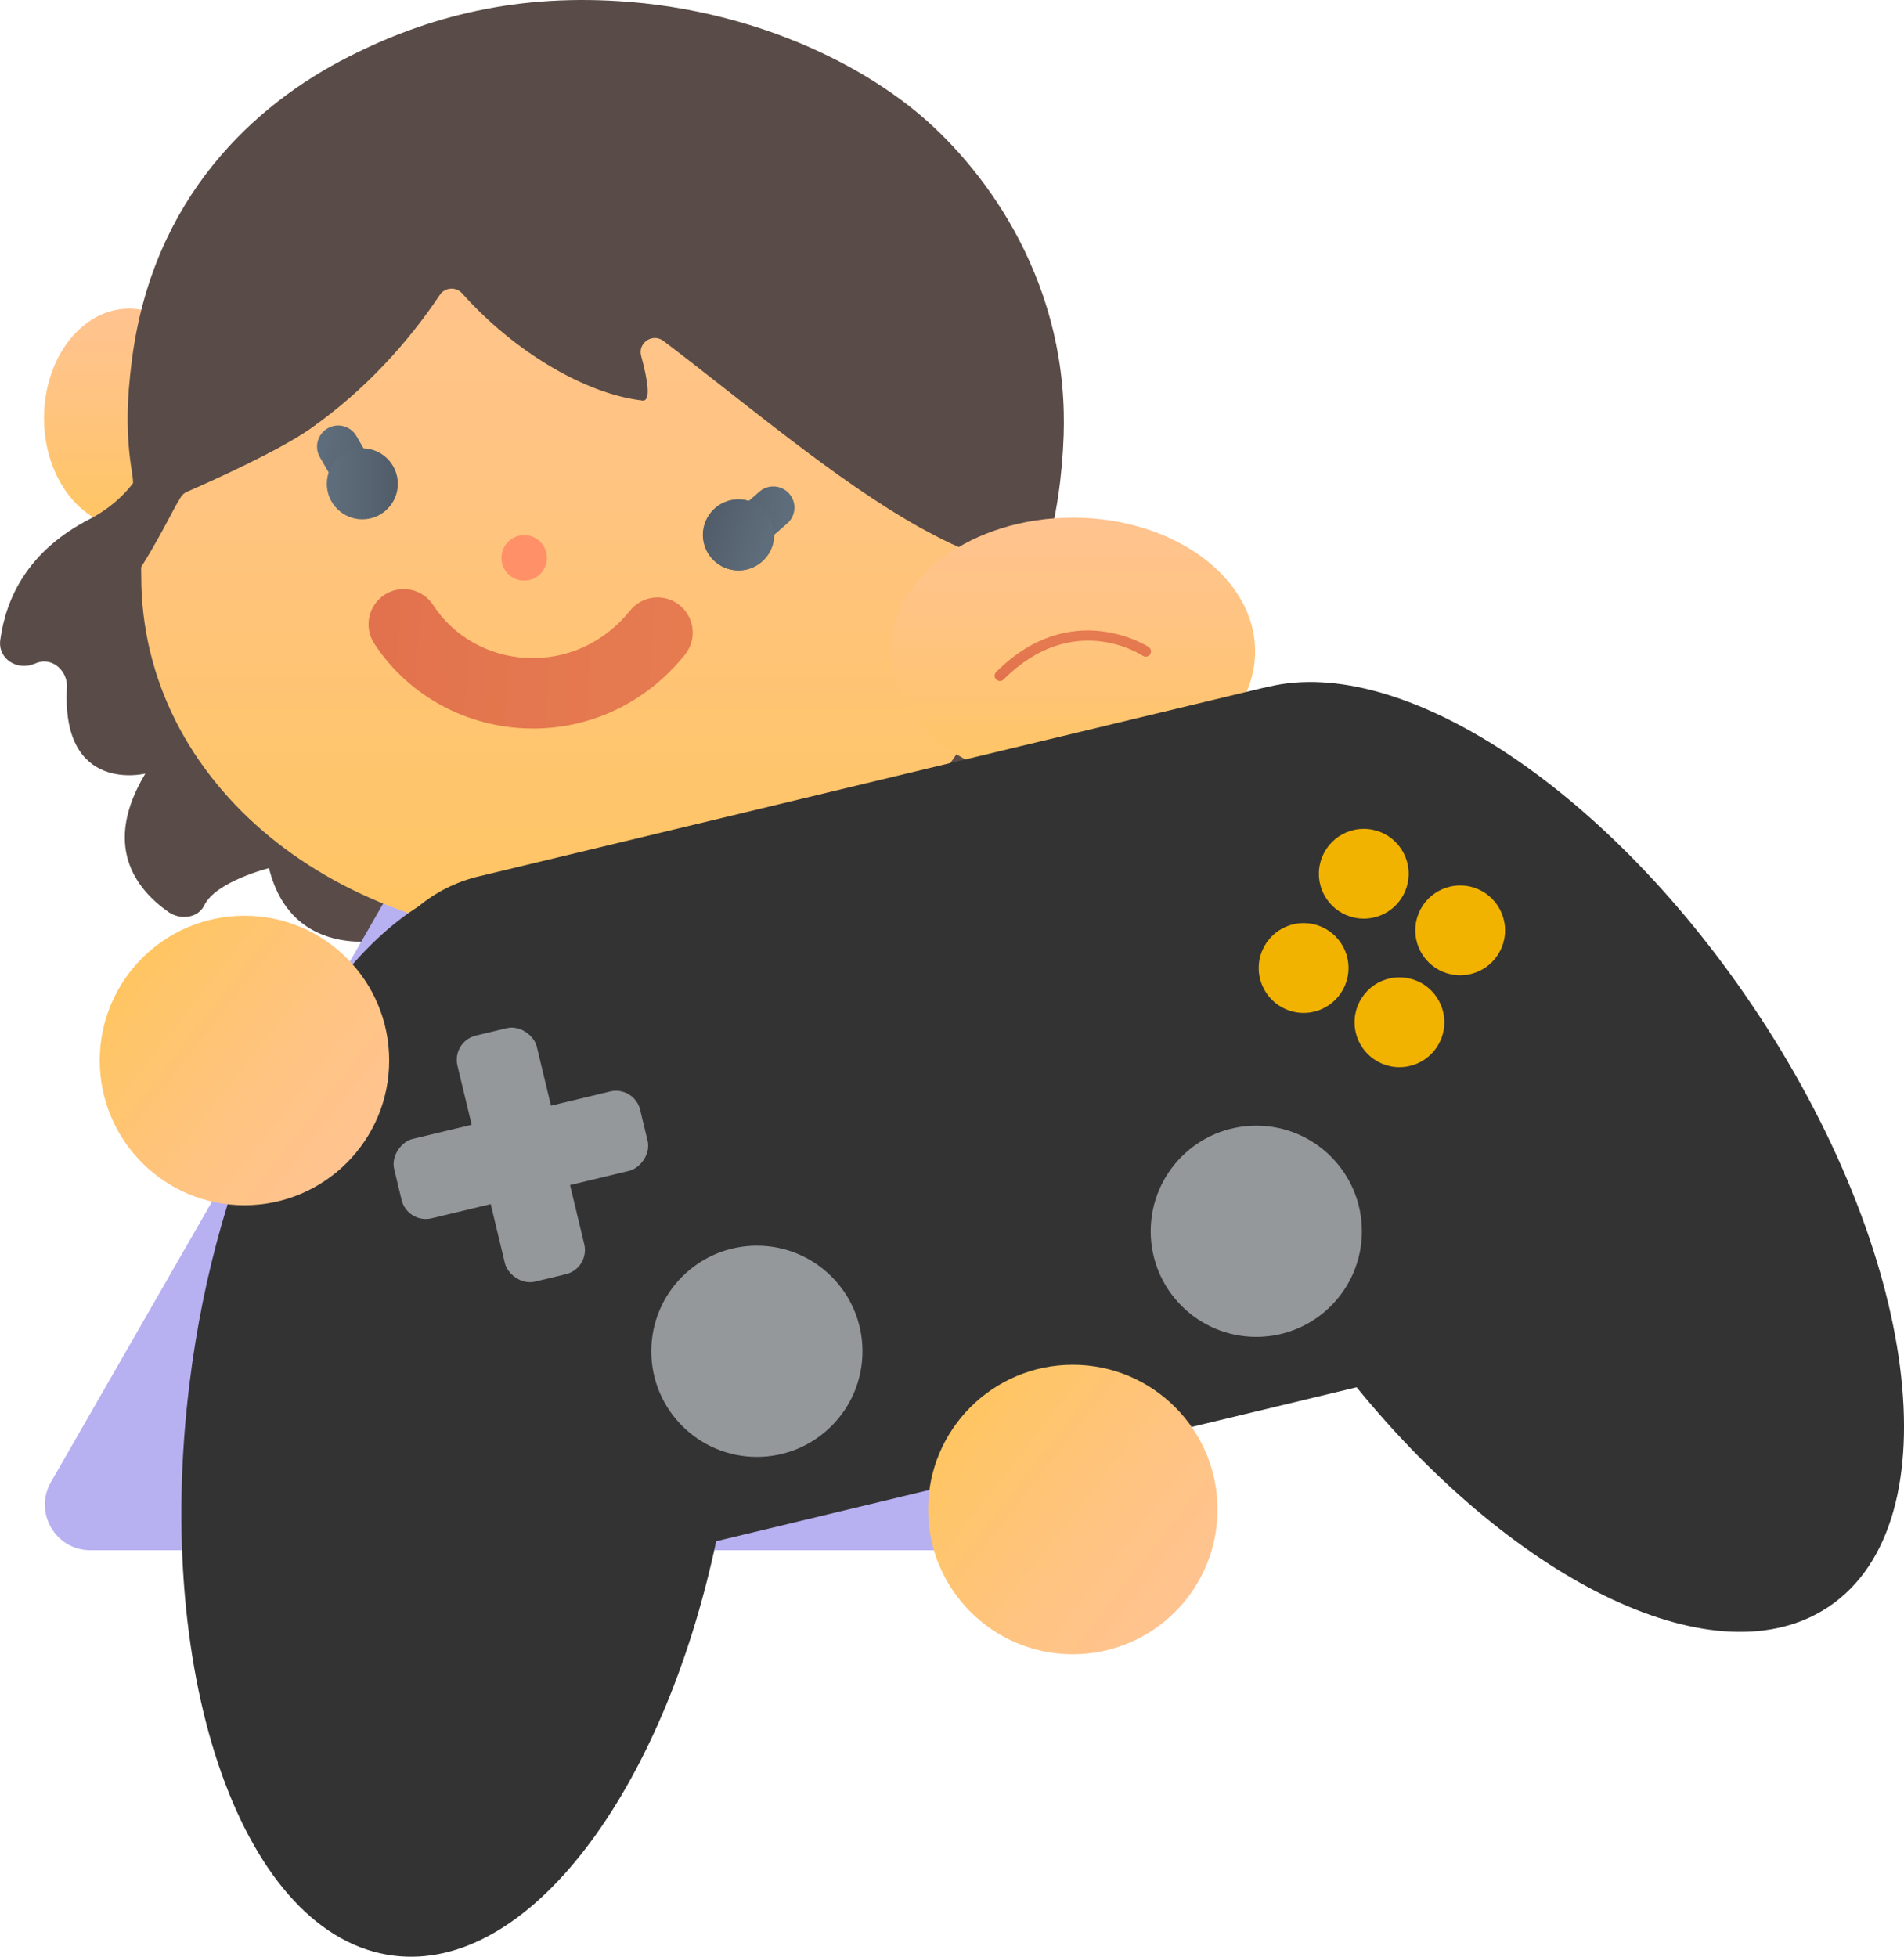 <?xml version="1.0" encoding="UTF-8"?>
<svg id="_レイヤー_2" data-name="レイヤー_2" xmlns="http://www.w3.org/2000/svg" xmlns:xlink="http://www.w3.org/1999/xlink" viewBox="0 0 541.15 556.01">
  <defs>
    <style>
      .cls-1 {
        fill: url(#_名称未設定グラデーション_11-5);
      }

      .cls-2 {
        fill: url(#_名称未設定グラデーション_14-2);
      }

      .cls-3 {
        fill: #b7b0f1;
      }

      .cls-4 {
        fill: url(#_名称未設定グラデーション_11);
      }

      .cls-5 {
        fill: url(#_名称未設定グラデーション_8-4);
      }

      .cls-6 {
        fill: #594b47;
      }

      .cls-7 {
        fill: url(#_名称未設定グラデーション_14);
      }

      .cls-8 {
        fill: url(#_名称未設定グラデーション_8);
      }

      .cls-9 {
        fill: url(#_名称未設定グラデーション_8-3);
      }

      .cls-10 {
        fill: #94989b;
      }

      .cls-11 {
        fill: #333;
      }

      .cls-12 {
        fill: #f2b200;
      }

      .cls-13 {
        fill: #ff9068;
      }

      .cls-14 {
        fill: url(#_名称未設定グラデーション_11-2);
      }

      .cls-15 {
        fill: url(#_名称未設定グラデーション_8-2);
      }

      .cls-16 {
        fill: url(#_名称未設定グラデーション_11-3);
      }

      .cls-17 {
        fill: url(#_名称未設定グラデーション_8-5);
      }

      .cls-18 {
        fill: url(#_名称未設定グラデーション_11-4);
      }
    </style>
    <linearGradient id="_名称未設定グラデーション_8" data-name="名称未設定グラデーション 8" x1="-310.16" y1="-2067.74" x2="-310.16" y2="-2129.92" gradientTransform="translate(-273.47 2217.62) rotate(-180) scale(1 -1)" gradientUnits="userSpaceOnUse">
      <stop offset="0" stop-color="#ffc562"/>
      <stop offset="0" stop-color="#ffc562"/>
      <stop offset=".6" stop-color="#ffc481"/>
      <stop offset="1" stop-color="#ffc390"/>
      <stop offset="1" stop-color="#ffc390"/>
    </linearGradient>
    <linearGradient id="_名称未設定グラデーション_8-2" data-name="名称未設定グラデーション 8" x1="-437.89" y1="-1950.3" x2="-437.89" y2="-2171.37" xlink:href="#_名称未設定グラデーション_8"/>
    <linearGradient id="_名称未設定グラデーション_14" data-name="名称未設定グラデーション 14" x1="11607.89" y1="166.52" x2="11700.05" y2="166.52" gradientTransform="translate(-11474.27 -656.39) rotate(3.33)" gradientUnits="userSpaceOnUse">
      <stop offset="0" stop-color="#e2714d"/>
      <stop offset=".25" stop-color="#e3754e"/>
      <stop offset="1" stop-color="#e67b50"/>
    </linearGradient>
    <linearGradient id="_名称未設定グラデーション_11" data-name="名称未設定グラデーション 11" x1="11277.3" y1="152.01" x2="11297.47" y2="152.01" gradientTransform="translate(-11077.46)" gradientUnits="userSpaceOnUse">
      <stop offset=".12" stop-color="#5e6d7b"/>
      <stop offset=".19" stop-color="#5d6b79"/>
      <stop offset="1" stop-color="#515c69"/>
    </linearGradient>
    <linearGradient id="_名称未設定グラデーション_11-2" data-name="名称未設定グラデーション 11" x1="11349.29" y1="-825.26" x2="11372.19" y2="-825.26" gradientTransform="translate(-11087.26 -2009.65) rotate(15)" xlink:href="#_名称未設定グラデーション_11"/>
    <linearGradient id="_名称未設定グラデーション_11-3" data-name="名称未設定グラデーション 11" x1="11170.35" y1="137.48" x2="11190.52" y2="137.48" xlink:href="#_名称未設定グラデーション_11"/>
    <linearGradient id="_名称未設定グラデーション_11-4" data-name="名称未設定グラデーション 11" x1="4474.16" y1="-165.67" x2="4497.06" y2="-165.67" gradientTransform="translate(4678.02 618.76) rotate(-176.11) scale(1 -1)" xlink:href="#_名称未設定グラデーション_11"/>
    <linearGradient id="_名称未設定グラデーション_11-5" data-name="名称未設定グラデーション 11" x1="4358.77" y1="-1004.82" x2="4378.94" y2="-1004.82" gradientTransform="translate(4018.16 2517.02) rotate(-161.11) scale(1 -1)" xlink:href="#_名称未設定グラデーション_11"/>
    <linearGradient id="_名称未設定グラデーション_8-3" data-name="名称未設定グラデーション 8" x1="-578.39" y1="-1994.53" x2="-578.39" y2="-2070.52" xlink:href="#_名称未設定グラデーション_8"/>
    <linearGradient id="_名称未設定グラデーション_14-2" data-name="名称未設定グラデーション 14" x1="-578.39" y1="-2024.11" x2="-578.39" y2="-2038.48" gradientTransform="translate(-273.47 2217.62) rotate(-180) scale(1 -1)" xlink:href="#_名称未設定グラデーション_14"/>
    <linearGradient id="_名称未設定グラデーション_8-4" data-name="名称未設定グラデーション 8" x1="11889.68" y1="-9696.26" x2="11947.85" y2="-9754.42" gradientTransform="translate(-11026.54 -10353.12) rotate(83.05)" xlink:href="#_名称未設定グラデーション_8"/>
    <linearGradient id="_名称未設定グラデーション_8-5" data-name="名称未設定グラデーション 8" x1="12044.81" y1="-9914.53" x2="12102.98" y2="-9972.69" gradientTransform="translate(-11026.54 -10353.12) rotate(83.05)" xlink:href="#_名称未設定グラデーション_8"/>
  </defs>
  <g id="_レイヤー_1-2" data-name="レイヤー_1">
    <g>
      <ellipse class="cls-8" cx="36.69" cy="118.78" rx="24.18" ry="31.09"/>
      <path class="cls-6" d="M102.23,205.86c6.93-6.29,21.15-12.51,47.27-.04,6.71,3.2,14.75,2.55,20.64-2,43.86-33.91,59.85-11.52,82.37-22.14,31.86-15.02,30.31-78.7,30.31-78.7,0,0,8.31,33.53-1.77,50.26,0,0,16.74,10.09-1.72,21.78,0,0,46.83,45.33-21.89,55.25,0,0,16.01,39.51-32.44,51.45-4.78,1.18-9.31-2.63-8.73-7.52.83-7.12-.8-15.55-13.32-15.27-5.24.12-10.14,2.52-14,6.06-13.33,12.23-51.8,41.5-79.03,1.87,0,0-26.82,6.65-33.47-20.17,0,0-15.09,3.74-18.4,10.57-1.78,3.67-6.8,4.23-10.15,1.9-9.33-6.53-18.91-18.89-6.59-39.34,0,0-23.95,5.94-22.29-24.5.24-4.33-3.6-8.23-7.81-7.19-.42.1-.84.24-1.25.42-5.02,2.19-10.61-1.3-9.88-6.72,1.61-11.9,7.85-25.31,25.36-34.31,10.88-5.6,18.46-16.03,19.42-28.23h0c7.16-1.78,14.28,3.06,15.26,10.37l2.13,15.69c1.35,9.94-.07,19.86-1.72,29.75-1,6.02,2.05,12.5,8.43,15.15,8.83,3.67,18.11,8.73,23.5,15.16,2.51,3.01,6.89,3.08,9.8.45Z"/>
      <path class="cls-6" d="M208.73,220.43c-2.78-8.94-11.88-21.51-40.72-24.01-7.41-.64-14.01-5.29-16.77-12.19-20.6-51.48-45.73-40.28-59.75-60.86-19.84-29.11,13.8-83.19,13.8-83.19,0,0-24.17,24.68-23.97,44.22,0,0-19.54.2-9.57,19.64,0,0-63.35,15.31-9.17,58.72,0,0-33.84,25.93,1.86,60.79,3.52,3.44,9.36,2.45,11.34-2.05,2.89-6.56,8.58-12.99,19.22-6.4,4.45,2.76,7.46,7.31,8.99,12.32,5.29,17.3,23.59,62.05,67.16,41.7,0,0,19.74,19.34,39.08-.4,0,0,11.1,10.88,10.49,18.44-.33,4.07,3.71,7.1,7.78,6.78,11.35-.89,25.88-6.69,25.64-30.56,0,0,17.62,17.26,31.63-9.8,1.99-3.85,7.28-5.27,10.38-2.23.31.3.6.63.87,1,3.22,4.44,9.8,4.27,11.93-.78,4.65-11.07,6.08-25.79-4.45-42.43-6.54-10.35-7.78-23.18-2.41-34.18h0c-5.27-5.16-13.85-4.61-18.41,1.19l-9.79,12.44c-6.2,7.88-10.01,17.15-13.61,26.52-2.19,5.7-8.1,9.73-14.95,8.78-9.47-1.31-20.03-1.66-27.94,1.14-3.69,1.32-7.5-.84-8.67-4.59Z"/>
      <path class="cls-3" d="M164.3,160.29L14.49,421.11c-4.96,8.63,1.27,19.39,11.22,19.39h299.63c9.95,0,16.18-10.76,11.22-19.39L186.75,160.29c-4.98-8.66-17.47-8.66-22.45,0Z"/>
      <path class="cls-15" d="M40.14,163.69c0,59.14,55.68,103.63,124.36,103.63s124.36-47.95,124.36-107.08-55.68-113.99-124.36-113.99c-64.64,0-118.34,41.69-124.36,96.72-.37,3.43,0,17.25,0,20.73Z"/>
      <circle class="cls-13" cx="148.98" cy="158.53" r="6.46"/>
      <path class="cls-7" d="M151.49,207c-.95,0-1.91-.02-2.87-.07-17.26-.88-33.06-9.89-42.27-24.1-3-4.64-1.68-10.83,2.96-13.83,4.63-3,10.83-1.68,13.83,2.96,5.73,8.84,15.63,14.45,26.5,15,11.37.57,22.1-4.33,29.45-13.47,3.46-4.31,9.75-4.99,14.06-1.53s4.99,9.75,1.53,14.06c-10.8,13.44-26.41,20.99-43.19,20.99Z"/>
      <circle class="cls-4" cx="209.93" cy="152.01" r="10.09"/>
      <g>
        <path class="cls-14" d="M103.82,146.26c-2.07,0-4.09-1.08-5.2-3l-7.71-13.35c-1.66-2.87-.67-6.54,2.2-8.2,2.87-1.66,6.54-.67,8.2,2.2l7.71,13.35c1.66,2.87.67,6.54-2.2,8.2-.94.54-1.98.8-2.99.8Z"/>
        <circle class="cls-16" cx="102.98" cy="137.48" r="10.09"/>
      </g>
      <g>
        <path class="cls-18" d="M208.17,160.35c-1.67,0-3.34-.7-4.52-2.05-2.18-2.5-1.92-6.29.58-8.47l11.61-10.13c2.5-2.18,6.29-1.92,8.47.58,2.18,2.5,1.92,6.29-.58,8.47l-11.61,10.13c-1.14.99-2.54,1.48-3.94,1.48Z"/>
        <circle class="cls-1" cx="209.85" cy="151.99" r="10.09"/>
      </g>
      <path class="cls-6" d="M236.63,16.51c.55.28,1.1.56,1.65.84,7.26,3.75,13.94,7.99,19.88,12.59,18.18,14.06,43.17,44.5,44.18,87.21.05,2.16.04,4.36-.03,6.58-.39,11.3-2.02,23.37-5.17,33.67-.51,1.65-1.99,2.78-3.72,2.88-2.11.11-4.19.57-6.07,1.34-1.82.74-3.91,0-4.92-1.67h0c-.54-.9-1.41-1.55-2.42-1.82-6.16-1.58-13.26-5.34-18.52-8.22-23.91-13.34-49.8-35.51-72.93-53.04-3.08-2.33-7.35.56-6.33,4.28,1.88,6.89,2.96,13.31.13,12.64-16.16-1.94-36.34-13.96-51-30.42-1.76-1.97-4.9-1.77-6.36.43-8.78,13.14-21.02,26.98-36.99,38.16-8.41,5.89-27.46,14.6-34.81,17.75-.79.34-1.45.92-1.89,1.67l-1.49,2.54c-20.5,39.17-17.67,22.05-12.68.77.81-3.46.95-7.04.37-10.54-1.72-10.36-1.56-20.13.02-32.19,5.99-45.8,34.62-72.21,61.65-85.88C121.71,4.66,147.16-2.06,179.13.57c21.01,1.73,40.75,7.55,57.49,15.94Z"/>
      <g>
        <ellipse class="cls-9" cx="304.91" cy="185.09" rx="51.82" ry="38"/>
        <path class="cls-2" d="M284.19,193.5c-.38,0-.77-.15-1.06-.44-.59-.59-.59-1.54,0-2.12,21.35-21.35,43.13-7.24,43.34-7.1.69.46.88,1.39.42,2.08-.46.69-1.39.88-2.08.42h0c-.81-.53-19.99-12.85-39.56,6.72-.29.29-.68.44-1.06.44Z"/>
      </g>
      <g>
        <path class="cls-11" d="M497.75,285.28c-42.13-62.3-99.65-99-136.96-90.2-.62.12-1.24.25-1.86.4l-222.91,53.56c-6.48,1.56-12.25,4.53-17.06,8.51-30.78,19.5-57.21,71.77-65.1,135.61-10.44,84.52,15.56,157.3,58.09,162.55,38.08,4.71,76.49-46.35,91.6-117.77l182.03-43.74c45.77,56.08,102.7,83.64,134.29,62.28,35.49-24,25.59-100.65-22.11-171.2Z"/>
        <g>
          <circle class="cls-10" cx="215.12" cy="383.97" r="30.01"/>
          <circle class="cls-10" cx="357.06" cy="349.87" r="30.01"/>
        </g>
        <g>
          <g>
            <circle class="cls-12" cx="387.61" cy="248.28" r="12.76"/>
            <circle class="cls-12" cx="397.75" cy="290.48" r="12.76"/>
          </g>
          <g>
            <circle class="cls-12" cx="370.51" cy="275.06" r="12.76"/>
            <circle class="cls-12" cx="415.01" cy="264.37" r="12.76"/>
          </g>
        </g>
        <g>
          <rect class="cls-10" x="136.45" y="292.21" width="23.19" height="71.91" rx="7.07" ry="7.07" transform="translate(-72.58 43.67) rotate(-13.51)"/>
          <rect class="cls-10" x="136.45" y="292.21" width="23.19" height="71.91" rx="7.07" ry="7.07" transform="translate(432.54 107.55) rotate(76.49)"/>
        </g>
      </g>
      <circle class="cls-5" cx="69.48" cy="301.34" r="41.13"/>
      <circle class="cls-17" cx="304.91" cy="428.93" r="41.13"/>
    </g>
  </g>
</svg>